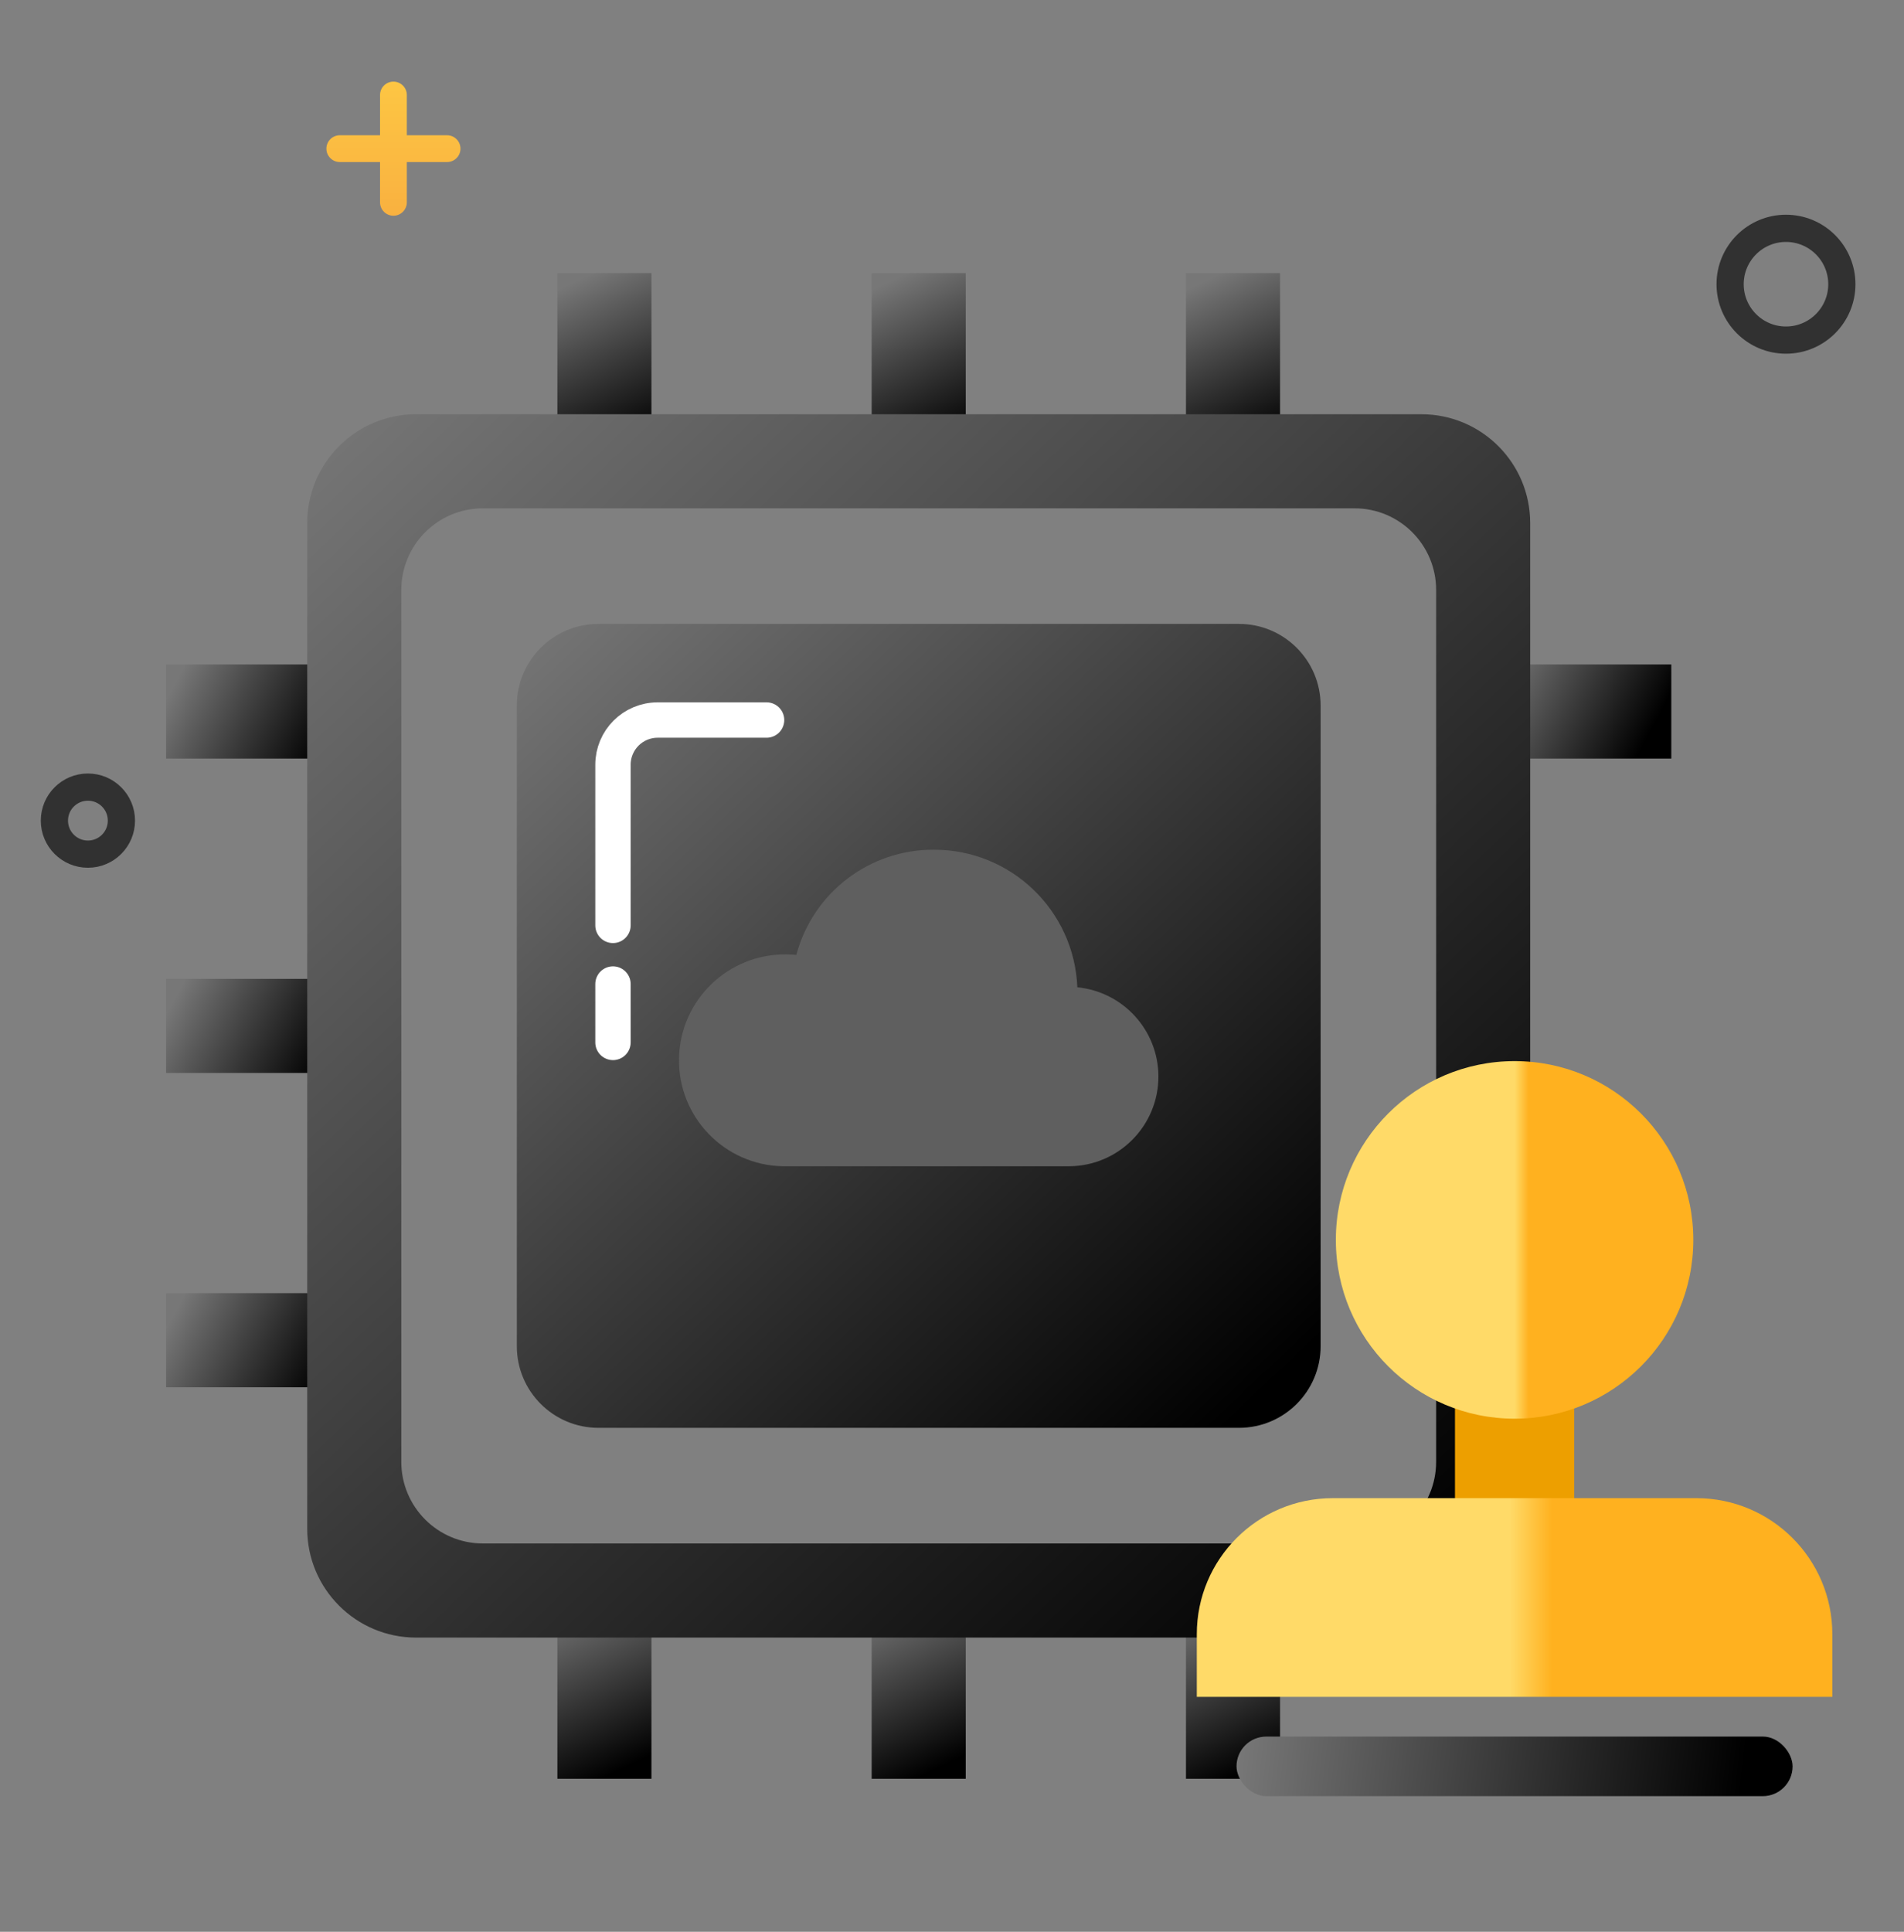 <?xml version="1.0" encoding="UTF-8"?>
<svg width="70px" height="71px" viewBox="0 0 70 71" version="1.1" xmlns="http://www.w3.org/2000/svg" xmlns:xlink="http://www.w3.org/1999/xlink">
    <rect x="0" y="0" width="70" height="71" fill="#808080" stroke="none"/>
    <!-- Generator: Sketch 56.3 (81716) - https://sketch.com -->
    <title>智慧审批费控</title>
    <desc>Created with Sketch.</desc>
    <defs>
        <linearGradient x1="50%" y1="0%" x2="50%" y2="100%" id="linearGradient-1">
            <stop stop-color="#FDC643" offset="0%"></stop>
            <stop stop-color="#F9B140" offset="100%"></stop>
        </linearGradient>
        <linearGradient x1="37.5%" y1="0%" x2="60.351%" y2="96.748%" id="linearGradient-2">
            <stop stop-color="#777777" offset="0%"></stop>
            <stop stop-color="#000000" offset="100%"></stop>
        </linearGradient>
        <linearGradient x1="0%" y1="37.5%" x2="91.402%" y2="61.687%" id="linearGradient-3">
            <stop stop-color="#777777" offset="0%"></stop>
            <stop stop-color="#000000" offset="100%"></stop>
        </linearGradient>
        <linearGradient x1="0%" y1="0%" x2="91.402%" y2="96.748%" id="linearGradient-4">
            <stop stop-color="#777777" offset="0%"></stop>
            <stop stop-color="#000000" offset="100%"></stop>
        </linearGradient>
        <linearGradient x1="0%" y1="0.012%" x2="91.402%" y2="96.737%" id="linearGradient-5">
            <stop stop-color="#777777" offset="0%"></stop>
            <stop stop-color="#000000" offset="100%"></stop>
        </linearGradient>
        <linearGradient x1="0%" y1="49.426%" x2="91.402%" y2="50.537%" id="linearGradient-6">
            <stop stop-color="#777777" offset="0%"></stop>
            <stop stop-color="#000000" offset="100%"></stop>
        </linearGradient>
        <linearGradient x1="49.319%" y1="50%" x2="55.923%" y2="50%" id="linearGradient-7">
            <stop stop-color="#FFDA68" offset="0%"></stop>
            <stop stop-color="#FFB11F" offset="100%"></stop>
        </linearGradient>
        <linearGradient x1="50%" y1="50%" x2="53.966%" y2="50%" id="linearGradient-8">
            <stop stop-color="#FFDA68" offset="0%"></stop>
            <stop stop-color="#FFB11F" offset="100%"></stop>
        </linearGradient>
    </defs>
    <g id="页面-1" stroke="none" stroke-width="1" fill="none" fill-rule="evenodd">
        <g id="官网首页改版2" transform="translate(-924, -1819)">
            <g id="智慧审批费控" transform="translate(924, 1820)">
                <path d="M14.464,2 C14.192,2 13.972,2.22 13.972,2.492 L13.972,2.492 L13.972,3.971 L12.493,3.971 C12.221,3.971 12,4.192 12,4.464 L12,4.464 C12,4.736 12.221,4.956 12.493,4.956 L12.493,4.956 L13.972,4.956 L13.972,6.436 C13.972,6.708 14.192,6.929 14.464,6.929 L14.464,6.929 C14.736,6.929 14.957,6.708 14.957,6.436 L14.957,6.436 L14.957,4.956 L16.436,4.956 C16.708,4.956 16.929,4.736 16.929,4.464 L16.929,4.464 C16.929,4.192 16.708,3.971 16.436,3.971 L16.436,3.971 L14.957,3.971 L14.957,2.492 C14.957,2.22 14.736,2 14.464,2 Z" id="Fill-27备份" fill="url(#linearGradient-1)"></path>
                <g id="编组" transform="translate(6.107, 9.036)">
                    <polygon id="Fill-4" fill="url(#linearGradient-2)" points="14.385 6.918 17.843 6.918 17.843 0.001 14.385 0.001"></polygon>
                    <polygon id="Fill-5" fill="url(#linearGradient-2)" points="25.94 6.918 29.398 6.918 29.398 0.001 25.94 0.001"></polygon>
                    <polygon id="Fill-6" fill="url(#linearGradient-2)" points="37.495 6.918 40.954 6.918 40.954 0.001 37.495 0.001"></polygon>
                    <polygon id="Fill-7" fill="url(#linearGradient-2)" points="14.385 55.339 17.843 55.339 17.843 48.422 14.385 48.422"></polygon>
                    <polygon id="Fill-8" fill="url(#linearGradient-2)" points="25.94 55.339 29.398 55.339 29.398 48.422 25.94 48.422"></polygon>
                    <polygon id="Fill-9" fill="url(#linearGradient-2)" points="37.495 55.339 40.954 55.339 40.954 48.422 37.495 48.422"></polygon>
                    <polygon id="Fill-10" fill="url(#linearGradient-3)" points="0 17.844 6.917 17.844 6.917 14.385 0 14.385"></polygon>
                    <polygon id="Fill-11" fill="url(#linearGradient-3)" points="0 29.399 6.917 29.399 6.917 25.941 0 25.941"></polygon>
                    <polygon id="Fill-12" fill="url(#linearGradient-3)" points="0 40.951 6.917 40.951 6.917 37.492 0 37.492"></polygon>
                    <polygon id="Fill-13" fill="url(#linearGradient-3)" points="48.421 17.844 55.338 17.844 55.338 14.385 48.421 14.385"></polygon>
                    <path d="M11.647,46.692 L43.692,46.692 C45.349,46.692 46.692,45.349 46.692,43.692 L46.692,11.647 C46.692,9.99 45.349,8.647 43.692,8.647 L11.647,8.647 C9.99,8.647 8.647,9.99 8.647,11.647 L8.647,43.692 C8.647,45.349 9.99,46.692 11.647,46.692 Z M9.188,50.151 L46.15,50.151 C48.36,50.151 50.15,48.36 50.15,46.151 L50.15,9.189 C50.15,6.98 48.36,5.189 46.15,5.189 L9.188,5.189 C6.979,5.189 5.188,6.98 5.188,9.189 L5.188,46.151 C5.188,48.36 6.979,50.151 9.188,50.151 Z" id="Fill-3" fill="url(#linearGradient-4)"></path>
                    <path d="M15.894,42.442 L39.445,42.442 C41.101,42.442 42.445,41.099 42.445,39.442 L42.445,15.895 C42.445,14.238 41.101,12.895 39.445,12.895 L15.894,12.895 C14.237,12.895 12.894,14.238 12.894,15.895 L12.894,39.442 C12.894,41.099 14.237,42.442 15.894,42.442 Z" id="Fill-14" fill="url(#linearGradient-5)"></path>
                    <path d="M33.501,26.25 C33.387,23.428 31.066,21.197 28.24,21.194 C25.868,21.176 23.782,22.767 23.17,25.06 C23.052,25.05 22.935,25.043 22.82,25.043 C20.673,25.005 18.895,26.717 18.857,28.865 C18.815,31.013 20.527,32.79 22.675,32.828 L22.82,32.828 L33.2,32.828 C35.019,32.818 36.489,31.338 36.482,29.515 C36.472,27.824 35.182,26.413 33.497,26.25 L33.501,26.25 Z" id="Fill-15" fill="#5F5F5F"></path>
                </g>
                <g id="编组-26" transform="translate(44, 38)">
                    <rect id="矩形" fill="url(#linearGradient-6)" x="1.46" y="24.825" width="20.444" height="2.19" rx="1.095"></rect>
                    <rect id="矩形" fill="#ED9F00" x="9.492" y="9.492" width="4.381" height="9.492"></rect>
                    <path d="M5,16.063 L18.365,16.063 C21.127,16.063 23.365,18.302 23.365,21.063 L23.365,23.365 L-2.59348099e-13,23.365 L-2.59348099e-13,21.063 C-2.59686275e-13,18.302 2.239,16.063 5,16.063 Z" id="矩形" fill="url(#linearGradient-7)"></path>
                    <circle id="椭圆形" fill="url(#linearGradient-8)" cx="11.683" cy="6.571" r="6.571"></circle>
                </g>
                <path d="M22.536,37.313 L22.536,36.246 L22.536,35.167 M22.536,33.011 L22.536,31.933 L22.536,29.777 L22.536,27.107 C22.536,26.2 23.271,25.464 24.179,25.464 L24.179,25.464 L27.054,25.464 L28.183,25.464" id="形状" stroke="#FFFFFF" stroke-width="1.3" stroke-linecap="round"></path>
                <circle id="椭圆形备份" stroke="#313131" cx="65.661" cy="9.446" r="2.054"></circle>
                <circle id="椭圆形备份-3" stroke="#313131" cx="3.232" cy="29.161" r="1.232"></circle>
            </g>
        </g>
    </g>
</svg>